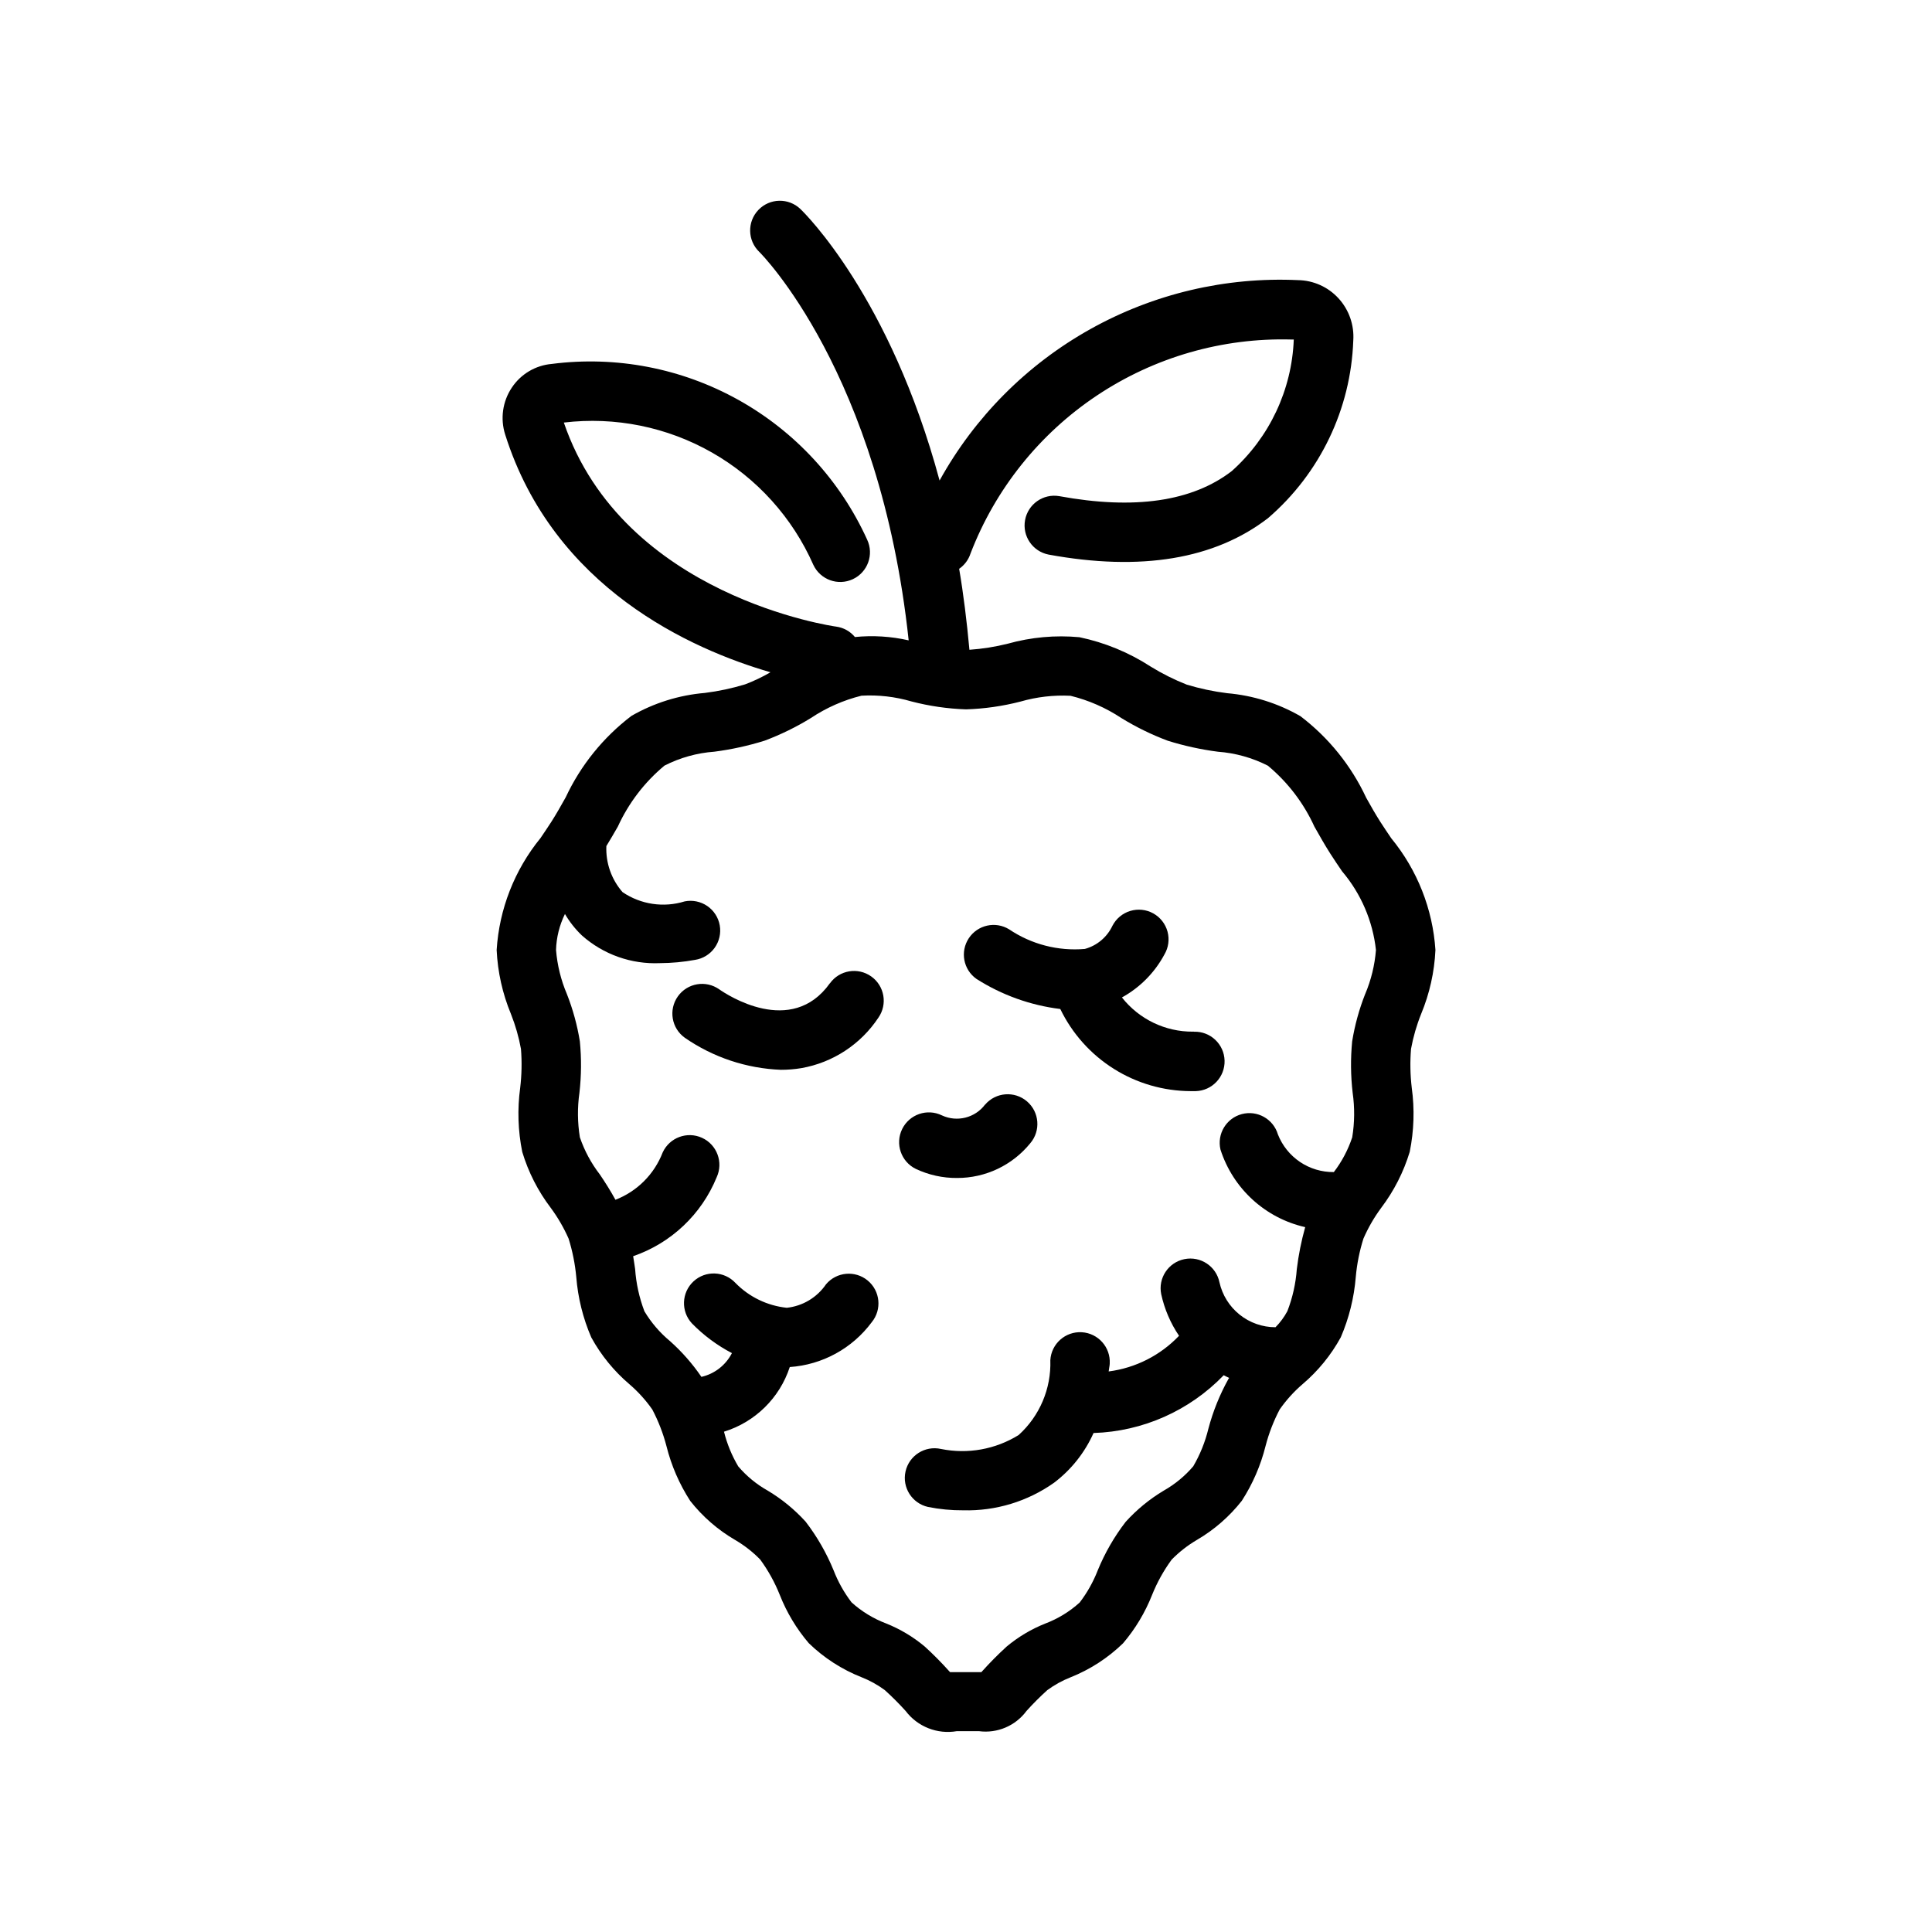<?xml version="1.0" encoding="UTF-8"?>
<!-- Uploaded to: ICON Repo, www.svgrepo.com, Generator: ICON Repo Mixer Tools -->
<svg fill="#000000" width="800px" height="800px" version="1.1" viewBox="144 144 512 512" xmlns="http://www.w3.org/2000/svg">
 <g>
  <path d="m520.62 412.7c2.234-5.383 3.516-11.117 3.785-16.941-0.711-10.848-4.805-21.199-11.703-29.605-0.992-1.465-1.977-2.922-2.914-4.383-1.273-1.992-2.504-4.156-3.746-6.383v-0.004c-3.973-8.504-9.949-15.914-17.422-21.594-5.953-3.426-12.59-5.504-19.434-6.09-3.617-0.453-7.188-1.207-10.676-2.262-3.316-1.309-6.512-2.906-9.551-4.777-5.762-3.742-12.168-6.387-18.891-7.793-6.383-0.594-12.816-0.012-18.988 1.715-3.336 0.836-6.738 1.375-10.172 1.613-0.691-7.519-1.574-14.73-2.723-21.461v0.004c1.418-0.98 2.473-2.398 3.008-4.039 6.562-17.086 18.266-31.719 33.492-41.879s33.227-15.348 51.527-14.848h0.652c-0.516 13.363-6.441 25.941-16.414 34.852-10.461 8.078-25.812 10.32-45.73 6.66-4.246-0.727-8.289 2.098-9.066 6.336-0.781 4.242 1.996 8.316 6.227 9.148 24.457 4.488 44.043 1.242 58.191-9.684 13.746-11.848 21.922-28.895 22.559-47.027 0.285-4.121-1.137-8.18-3.934-11.219-2.75-2.996-6.609-4.731-10.676-4.801-19.215-0.895-38.297 3.609-55.09 12.992-16.793 9.383-30.625 23.277-39.934 40.113-13.098-48.586-35.645-70.77-36.879-71.949v-0.004c-3.141-3.008-8.125-2.902-11.133 0.238-3.008 3.137-2.902 8.121 0.238 11.129 0.34 0.324 31.977 31.914 39.582 102.94l-0.004 0.004c-4.668-1.062-9.477-1.359-14.238-0.883-1.242-1.504-3-2.484-4.93-2.754-0.574-0.07-56.441-7.941-72.211-54.082 13.609-1.621 27.379 1.168 39.281 7.957 11.902 6.789 21.312 17.219 26.844 29.758 1.848 3.938 6.535 5.633 10.473 3.785 3.934-1.844 5.629-6.531 3.785-10.469-7.125-15.676-19.082-28.656-34.125-37.039-15.043-8.383-32.375-11.723-49.453-9.531-4.309 0.371-8.215 2.688-10.602 6.297-2.445 3.664-3.086 8.242-1.742 12.438 12.863 40.652 49.27 56.875 70.297 62.977-2.148 1.258-4.402 2.332-6.738 3.211-3.484 1.059-7.051 1.816-10.664 2.269-6.848 0.578-13.484 2.656-19.438 6.082-7.465 5.68-13.445 13.082-17.422 21.578-1.25 2.227-2.473 4.402-3.746 6.398-0.938 1.457-1.922 2.914-2.914 4.375v0.004c-6.891 8.434-10.961 18.816-11.641 29.684 0.273 5.832 1.551 11.566 3.785 16.957 1.191 3 2.086 6.109 2.66 9.281 0.27 3.438 0.199 6.894-0.211 10.32-0.77 5.644-0.582 11.375 0.551 16.957 1.613 5.356 4.172 10.379 7.559 14.832 1.867 2.531 3.453 5.266 4.723 8.145 1.031 3.305 1.711 6.711 2.031 10.156 0.438 5.527 1.781 10.941 3.981 16.027 2.586 4.719 6.012 8.922 10.109 12.406 2.293 1.969 4.332 4.223 6.062 6.699 1.617 3.082 2.879 6.34 3.754 9.707 1.285 5.152 3.414 10.055 6.297 14.516 3.281 4.172 7.324 7.684 11.91 10.352 2.434 1.426 4.668 3.168 6.637 5.188 2.113 2.887 3.852 6.031 5.18 9.352 1.836 4.668 4.434 8.996 7.691 12.809 4.019 3.898 8.766 6.965 13.973 9.02 2.195 0.863 4.269 2.008 6.164 3.41 1.93 1.742 3.769 3.582 5.512 5.512 3.164 4.191 8.402 6.266 13.578 5.375h5.875-0.004c4.863 0.641 9.688-1.414 12.598-5.359 1.738-1.93 3.578-3.769 5.508-5.512 1.898-1.395 3.969-2.535 6.156-3.398 5.188-2.066 9.922-5.133 13.926-9.023 3.246-3.816 5.844-8.141 7.684-12.801 1.332-3.328 3.078-6.473 5.195-9.367 1.984-2.023 4.227-3.777 6.668-5.211 4.59-2.676 8.633-6.199 11.918-10.375 2.883-4.465 5.008-9.371 6.297-14.523 0.875-3.367 2.129-6.621 3.75-9.699 1.734-2.477 3.773-4.731 6.066-6.699 4.102-3.484 7.531-7.688 10.117-12.406 2.188-5.082 3.531-10.488 3.977-16.004 0.309-3.449 0.988-6.856 2.031-10.164 1.262-2.891 2.844-5.633 4.723-8.168 3.371-4.461 5.926-9.48 7.547-14.832 1.125-5.578 1.309-11.305 0.535-16.941-0.41-3.426-0.477-6.887-0.195-10.328 0.582-3.168 1.48-6.273 2.684-9.266zm-14.84-5.266c-1.594 4.047-2.75 8.254-3.445 12.547-0.438 4.531-0.395 9.098 0.133 13.621 0.562 3.918 0.523 7.898-0.117 11.809-1.102 3.312-2.746 6.426-4.867 9.199-3.191 0.039-6.32-0.898-8.969-2.68-2.648-1.785-4.691-4.328-5.859-7.301-1.207-4.082-5.441-6.469-9.559-5.383-4.117 1.086-6.625 5.25-5.66 9.398 3.32 10.344 11.855 18.16 22.453 20.562-1.023 3.648-1.766 7.367-2.223 11.129-0.277 3.812-1.117 7.559-2.496 11.125-0.836 1.566-1.898 3.008-3.148 4.273-3.457 0-6.816-1.18-9.516-3.344-2.699-2.164-4.582-5.184-5.336-8.559-0.871-4.262-5.031-7.016-9.293-6.144-4.266 0.871-7.016 5.031-6.144 9.293 0.859 3.941 2.461 7.68 4.723 11.02-4.949 5.195-11.531 8.531-18.648 9.449 0.062-0.707 0.242-1.324 0.285-2.047h-0.004c0.262-4.348-3.055-8.082-7.402-8.344-4.348-0.258-8.082 3.059-8.34 7.406 0.258 7.527-2.816 14.785-8.398 19.836-6.141 3.809-13.5 5.129-20.578 3.691-4.242-0.945-8.453 1.727-9.398 5.969-0.949 4.242 1.723 8.449 5.965 9.398 3.078 0.617 6.215 0.914 9.352 0.891 8.594 0.219 17.023-2.344 24.043-7.305 4.543-3.441 8.145-7.977 10.469-13.18 13.055-0.41 25.434-5.91 34.496-15.316 0.488 0.242 0.938 0.504 1.449 0.723-0.047 0.086-0.117 0.141-0.172 0.227h-0.004c-2.324 4.18-4.121 8.629-5.344 13.25-0.848 3.492-2.195 6.84-4.008 9.941-2.207 2.586-4.856 4.766-7.816 6.441-3.75 2.242-7.148 5.027-10.082 8.266-3.039 3.945-5.531 8.277-7.418 12.887-1.184 3.043-2.793 5.906-4.777 8.5-2.668 2.414-5.766 4.309-9.133 5.582-3.711 1.477-7.168 3.539-10.234 6.102-2.277 2.078-4.449 4.273-6.508 6.57l-0.172 0.195h-8.312l-0.188-0.211h-0.004c-2.062-2.305-4.238-4.504-6.527-6.586-3.066-2.566-6.519-4.629-10.23-6.109-3.371-1.273-6.473-3.168-9.148-5.582-1.98-2.594-3.582-5.457-4.762-8.5-1.887-4.606-4.379-8.941-7.41-12.887-2.934-3.231-6.328-6.008-10.074-8.242-2.953-1.664-5.586-3.832-7.785-6.41-1.699-2.863-2.969-5.961-3.773-9.191 8.246-2.543 14.746-8.93 17.43-17.133 8.633-0.59 16.574-4.934 21.727-11.887 2.734-3.348 2.254-8.277-1.074-11.039-3.332-2.758-8.262-2.312-11.047 0.996-2.387 3.5-6.188 5.777-10.398 6.227-5.164-0.543-9.977-2.871-13.605-6.582-2.961-3.184-7.941-3.367-11.125-0.406-3.184 2.961-3.367 7.945-0.406 11.129 3.094 3.164 6.672 5.824 10.598 7.871-1.633 3.191-4.594 5.5-8.086 6.297-2.367-3.473-5.152-6.644-8.289-9.445-2.707-2.242-5.012-4.922-6.816-7.934-1.367-3.598-2.199-7.375-2.465-11.211-0.148-1.117-0.348-2.25-0.52-3.387 10.051-3.457 18.121-11.086 22.137-20.93 1.812-3.953 0.078-8.625-3.875-10.438-3.949-1.812-8.625-0.078-10.438 3.871-2.215 5.762-6.762 10.316-12.516 12.543-1.301-2.363-2.699-4.598-4.141-6.715-2.289-2.969-4.078-6.293-5.289-9.844-0.633-3.906-0.672-7.887-0.113-11.805 0.516-4.519 0.551-9.078 0.113-13.605-0.691-4.289-1.844-8.496-3.434-12.539-1.582-3.715-2.555-7.664-2.883-11.691 0.094-3.312 0.902-6.566 2.363-9.539 1.223 2.094 2.734 4.008 4.488 5.684 5.676 5.043 13.098 7.68 20.688 7.344 3.117-0.016 6.227-0.305 9.297-0.867 2.09-0.32 3.965-1.473 5.199-3.195 1.234-1.723 1.719-3.867 1.352-5.953-0.367-2.086-1.562-3.934-3.309-5.129-1.75-1.195-3.906-1.637-5.984-1.223-5.574 1.73-11.637 0.828-16.469-2.453-2.941-3.367-4.477-7.734-4.289-12.203 1.016-1.684 2.031-3.371 3.047-5.172 2.856-6.242 7.074-11.762 12.352-16.152 4.113-2.102 8.609-3.356 13.219-3.691 4.512-0.582 8.965-1.559 13.309-2.914 4.281-1.605 8.395-3.617 12.289-6.016 4.09-2.727 8.621-4.727 13.391-5.91 4.465-0.254 8.941 0.262 13.234 1.52 4.731 1.234 9.586 1.938 14.477 2.102 4.879-0.152 9.73-0.848 14.461-2.07 4.293-1.238 8.766-1.754 13.23-1.527 4.801 1.176 9.359 3.176 13.477 5.902 3.894 2.394 8.012 4.406 12.289 6.008 4.34 1.355 8.789 2.332 13.297 2.914 4.613 0.34 9.117 1.598 13.238 3.699 5.277 4.391 9.492 9.914 12.336 16.16 1.402 2.481 2.777 4.902 4.203 7.141 1.008 1.574 2.07 3.148 3.148 4.723h0.004c4.992 5.894 8.109 13.145 8.949 20.82-0.316 4.019-1.277 7.965-2.852 11.676z"/>
  <path d="m363.94 404.56c-10.234 14.383-27.395 2.984-29.324 1.629v0.004c-3.547-2.519-8.461-1.684-10.977 1.859-2.519 3.547-1.684 8.461 1.859 10.977 7.504 5.184 16.324 8.125 25.438 8.48 1.816 0.004 3.629-0.145 5.422-0.441 8.359-1.469 15.746-6.309 20.43-13.383 2.469-3.547 1.617-8.426-1.91-10.922-3.527-2.5-8.41-1.688-10.938 1.824z"/>
  <path d="m460.43 417.4h-0.262c-7.348 0.055-14.305-3.293-18.844-9.066 4.766-2.625 8.676-6.574 11.246-11.367 1.09-1.832 1.391-4.023 0.836-6.078-0.555-2.055-1.918-3.797-3.781-4.832-1.859-1.031-4.062-1.266-6.098-0.648-2.039 0.613-3.738 2.031-4.715 3.922-1.422 3.023-4.098 5.273-7.32 6.148-7.09 0.613-14.176-1.223-20.074-5.203-3.621-2.219-8.348-1.164-10.684 2.379-2.336 3.547-1.441 8.305 2.023 10.758 6.723 4.285 14.316 7.012 22.23 7.984 3.141 6.5 8.043 11.988 14.152 15.836 6.109 3.852 13.176 5.902 20.398 5.93h1.332-0.004c4.348-0.117 7.777-3.738 7.66-8.086-0.117-4.348-3.734-7.777-8.082-7.66z"/>
  <path d="m405.06 436.71c-2.648 3.535-7.41 4.738-11.422 2.887-3.91-1.918-8.637-0.297-10.555 3.613-1.918 3.914-0.301 8.641 3.613 10.559 3.418 1.613 7.16 2.438 10.941 2.406 7.523 0.02 14.648-3.363 19.391-9.199 2.824-3.305 2.438-8.277-0.867-11.102-3.305-2.824-8.273-2.438-11.102 0.867z"/>
 </g>
</svg>